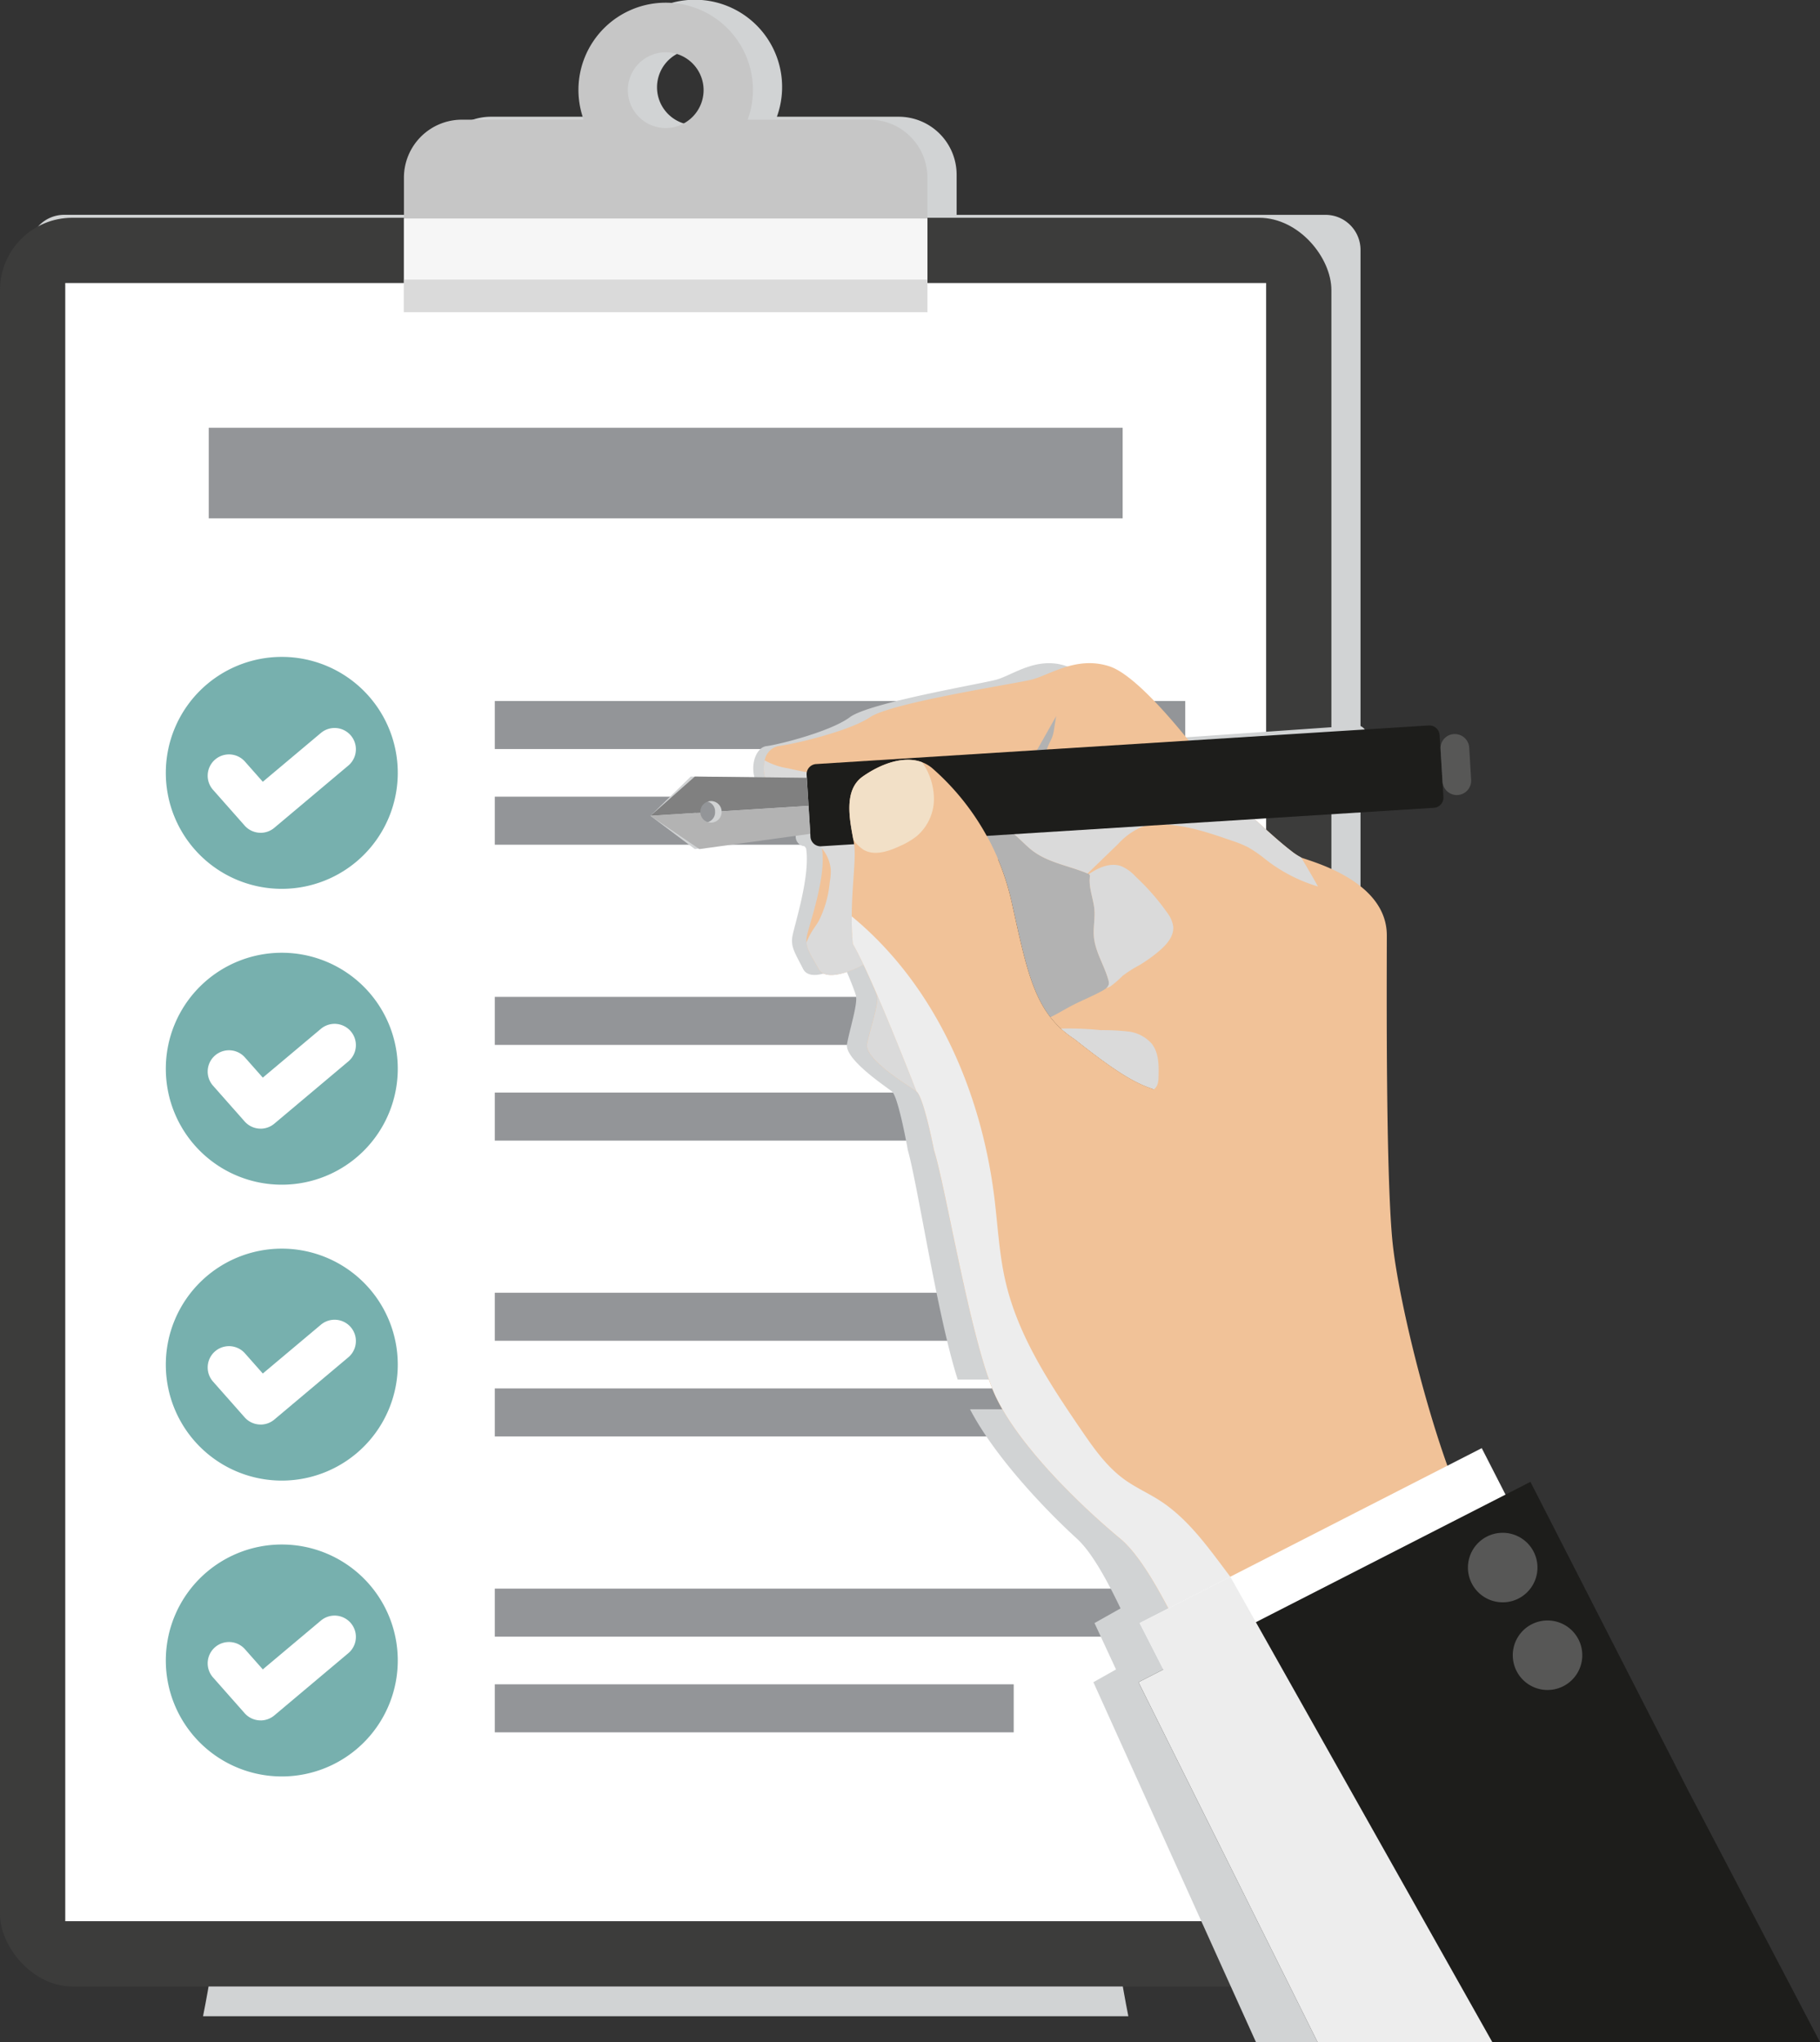 <svg id="_レイヤー_2" xmlns="http://www.w3.org/2000/svg" width="302.123" height="339" viewBox="0 0 302.123 339">
  <rect x="0" y="0" width="302.123" height="339" fill="#333333" stroke="none"/>
  <g id="_饑1">
    <path id="パス_84141" data-name="パス 84141" d="M340.751,35.664H279.515V29a9.626,9.626,0,0,0-9.621-9.621H249.677a14.483,14.483,0,1,0-27.23,0H202.229A9.626,9.626,0,0,0,192.608,29v6.66H131.371a5.823,5.823,0,0,0-5.821,5.821V323.459a5.823,5.823,0,0,0,5.821,5.821H340.742a5.823,5.823,0,0,0,5.821-5.821V41.485a5.823,5.823,0,0,0-5.821-5.821ZM236.066,8.2a6.287,6.287,0,1,1-6.287,6.287A6.295,6.295,0,0,1,236.066,8.2Z" transform="translate(-120.713 0)" fill="#d1d3d4"/>
    <path id="パス_84142" data-name="パス 84142" d="M186.482,673.95c-.378,2.215-.819,4.784-1.372,7.552h153.6c-.548-2.768-.994-5.337-1.372-7.552Z" transform="translate(-151.404 -346.802)" fill="#d1d3d4"/>
    <rect id="長方形_147954" data-name="長方形 147954" width="221.013" height="293.616" rx="12.01" transform="translate(0 36.149)" fill="#3c3c3b"/>
    <rect id="長方形_147955" data-name="長方形 147955" width="199.347" height="271.945" transform="translate(10.833 46.982)" fill="#fff"/>
    <path id="パス_84143" data-name="パス 84143" d="M331.2,19.383H310.978a14.483,14.483,0,1,0-27.23,0H263.531A9.626,9.626,0,0,0,253.91,29v22.33h86.9V29a9.626,9.626,0,0,0-9.621-9.621Zm-33.832,1.386a6.287,6.287,0,1,1,6.287-6.287A6.295,6.295,0,0,1,297.363,20.769Z" transform="translate(-186.857 0.485)" fill="#c6c6c6"/>
    <path id="パス_84144" data-name="パス 84144" d="M253.91,73.83V89.379h86.9V73.83Z" transform="translate(-186.857 -37.56)" fill="#f6f6f6"/>
    <path id="パス_84145" data-name="パス 84145" d="M253.91,94.77v5.395h86.9V94.77Z" transform="translate(-186.857 -48.35)" fill="#dadada"/>
    <path id="パス_84146" data-name="パス 84146" d="M210.864,243.213a19.252,19.252,0,1,1-19.272-19.233,19.246,19.246,0,0,1,19.272,19.233Z" transform="translate(-144.834 -114.932)" fill="#77b0ae"/>
    <path id="パス_84147" data-name="パス 84147" d="M195.491,265.718a3.536,3.536,0,0,1-2.656-1.192l-5.249-5.938a3.537,3.537,0,0,1,5.3-4.687l2.962,3.349,9.641-8.1a3.536,3.536,0,0,1,4.551,5.414l-12.282,10.329a3.519,3.519,0,0,1-2.273.829Z" transform="translate(-152.222 -127.472)" fill="#fff"/>
    <rect id="長方形_147956" data-name="長方形 147956" width="114.617" height="7.973" transform="translate(82.137 116.371)" fill="#939598"/>
    <rect id="長方形_147957" data-name="長方形 147957" width="86.141" height="7.973" transform="translate(82.137 132.255)" fill="#939598"/>
    <path id="パス_84148" data-name="パス 84148" d="M210.864,344.543a19.252,19.252,0,1,1-19.272-19.233,19.246,19.246,0,0,1,19.272,19.233Z" transform="translate(-144.834 -167.148)" fill="#77b0ae"/>
    <path id="パス_84149" data-name="パス 84149" d="M195.491,367.048a3.536,3.536,0,0,1-2.656-1.192l-5.249-5.938a3.537,3.537,0,1,1,5.3-4.687l2.962,3.349,9.641-8.1a3.536,3.536,0,0,1,4.551,5.414l-12.282,10.329a3.519,3.519,0,0,1-2.273.829Z" transform="translate(-152.222 -179.687)" fill="#fff"/>
    <rect id="長方形_147958" data-name="長方形 147958" width="114.617" height="7.973" transform="translate(82.137 165.486)" fill="#939598"/>
    <rect id="長方形_147959" data-name="長方形 147959" width="86.141" height="7.973" transform="translate(82.137 181.37)" fill="#939598"/>
    <path id="パス_84150" data-name="パス 84150" d="M210.864,445.883a19.252,19.252,0,1,1-19.272-19.233,19.246,19.246,0,0,1,19.272,19.233Z" transform="translate(-144.834 -219.368)" fill="#77b0ae"/>
    <path id="パス_84151" data-name="パス 84151" d="M195.491,468.388a3.536,3.536,0,0,1-2.656-1.192l-5.249-5.938a3.537,3.537,0,1,1,5.3-4.687l2.962,3.349,9.641-8.1a3.536,3.536,0,0,1,4.551,5.414l-12.282,10.329a3.519,3.519,0,0,1-2.273.829Z" transform="translate(-152.222 -231.908)" fill="#fff"/>
    <rect id="長方形_147960" data-name="長方形 147960" width="114.617" height="7.973" transform="translate(82.137 214.6)" fill="#939598"/>
    <rect id="長方形_147961" data-name="長方形 147961" width="86.141" height="7.973" transform="translate(82.137 230.484)" fill="#939598"/>
    <path id="パス_84152" data-name="パス 84152" d="M210.864,547.213a19.252,19.252,0,1,1-19.272-19.233,19.246,19.246,0,0,1,19.272,19.233Z" transform="translate(-144.834 -271.584)" fill="#77b0ae"/>
    <path id="パス_84153" data-name="パス 84153" d="M195.491,569.718a3.536,3.536,0,0,1-2.656-1.192l-5.249-5.938a3.537,3.537,0,0,1,5.3-4.687l2.962,3.349,9.641-8.1a3.536,3.536,0,0,1,4.551,5.414l-12.282,10.329a3.519,3.519,0,0,1-2.273.829Z" transform="translate(-152.222 -284.123)" fill="#fff"/>
    <rect id="長方形_147962" data-name="長方形 147962" width="114.617" height="7.973" transform="translate(82.137 263.72)" fill="#939598"/>
    <rect id="長方形_147963" data-name="長方形 147963" width="86.141" height="7.973" transform="translate(82.137 279.603)" fill="#939598"/>
    <rect id="長方形_147964" data-name="長方形 147964" width="151.711" height="15.026" transform="translate(34.651 71.013)" fill="#939598"/>
    <g id="グループ_162607" data-name="グループ 162607" transform="translate(107.981 110.097)">
      <path id="パス_84155" data-name="パス 84155" d="M586.517,468.415a2.321,2.321,0,0,0,2.021-2.525l-.291-5.366a2.258,2.258,0,0,0-2.293-2.23,2.285,2.285,0,0,0-2.021,2.525l.291,5.366A2.258,2.258,0,0,0,586.517,468.415Z" transform="translate(-464.897 -446.527)" fill="#d1d3d4"/>
      <path id="パス_84156" data-name="パス 84156" d="M494.816,621.4l-8.453-18.215-15.433-33.26-3.756,2.118-3.577-7.712-5.177,2.918c-1.536-4.731-3.029-10.213-4.324-15.636a168.924,168.924,0,0,1-3.984-21.967c-.969-11.589-.824-41.374-.814-50.414s-11.279-12.239-12.82-12.908a.729.729,0,0,1-.087-.044,9,9,0,0,1-1.512-1.1c-1.435-1.207-3.456-3.189-5.5-5.288l26.848-1.861.17-.01a1.648,1.648,0,0,0,1.425-1.808l-.582-10.271a1.706,1.706,0,0,0-1.013-1.488,1.363,1.363,0,0,0-.611-.1l-36.159,2.511c-4.115-5.613-8.836-11.2-11.943-12.316-5-1.8-9.054,1.493-11.8,2.22s-21.046,3.81-24.269,6.214-11.919,4.576-13.838,4.8c-.931.107-1.711,1.061-2.041,2.365a5.786,5.786,0,0,0,.039,2.816l-10.571-.126-6.684,6.514,7.363,5.521,16.528-2.506.2.233.015.228a1.594,1.594,0,0,0,1.459,1.575c.087.121.184.233.267.354a0,0,0,0,0,0,0c.737,4.624-1.982,12.849-2.273,14.619a3.817,3.817,0,0,0-.058.979c.078,1.241.756,2.288,1.827,4.406,1.338,2.637,6.762-.7,6.762-.7s.9,2.089,1.517,3.689c.053.136.1.271.145.4.145.378.262.713.334.969.4,1.318-1.018,5.613-1.459,8.128s6.364,6.994,7.45,7.862a.906.906,0,0,1,.1.1.148.148,0,0,0,.024.034c.024.034.048.068.073.107l.029.044c.024.044.053.087.078.136.01.015.015.029.024.044.029.063.063.126.092.2,0,0,0,.01.01.01.068.165.145.344.218.548v.01c.039.092.073.194.107.3l.015.044.087.276c.01.024.015.048.024.073.024.087.053.174.082.267a.645.645,0,0,0,.024.092c.019.063.039.131.058.194.136.475.267.989.4,1.512.494,2.012.916,4.207,1.1,5.191a.107.107,0,0,1,0,.039c.015.063.024.116.034.17a.173.173,0,0,0,.01.048c0,.044.015.082.019.111s0,.029,0,.039a.327.327,0,0,1,.015.082h0l.01.039c1.532,5.366,4.43,24.351,7.513,35.5.257.931.514,1.808.776,2.617h27.4c.276,1.541.577,3.2.921,4.934h-26.28c4.193,8.036,12.7,16.877,17.725,21.458,2.414,2.2,4.91,6.669,7.266,11.6l-4.324,2.433,3.572,7.7-3.756,2.118,26.983,59.744h75.7L494.816,621.4ZM349.067,458.6a1.706,1.706,0,0,1-1.493,1.871,1.659,1.659,0,0,1-1.706-1.648v-.107a1.72,1.72,0,0,1,1.5-1.774,1.659,1.659,0,0,1,1.706,1.648l0,.01Zm13.058-1.633h0l.039.722Z" transform="translate(-338.35 -434.022)" fill="#d1d3d4"/>
    </g>
    <path id="パス_84169" data-name="パス 84169" d="M495.549,578.219c-12.767,7.624-42.717,29.8-42.717,29.8-4.135-7.324-10.576-23.76-16.552-28.7s-16.417-14.846-20.542-23.348-8.332-34.7-10.368-41.161c0,0-.586-3.029-1.313-5.719-.509-1.9-1.091-3.621-1.59-3.979-1.2-.872-8.686-5.351-8.206-7.867s2.045-6.805,1.609-8.128c-.082-.252-.208-.587-.368-.969-.053-.131-.107-.267-.165-.4-.679-1.6-1.667-3.689-1.667-3.689s-5.971,3.34-7.45.7c-1.183-2.113-1.929-3.16-2.012-4.406a4.048,4.048,0,0,1,.058-.979c.325-1.769,3.32-9.994,2.506-14.614a0,0,0,0,1,0,0,.2.2,0,0,0,0-.053c.126-2.39.286-4.29.31-5.632V458.8c.01-1.357-.165-2.07-.722-2.06-1.105.015-5.647,1.343-8.027-1.774a5.541,5.541,0,0,1-1.052-4.823,2.938,2.938,0,0,1,2.244-2.37c2.113-.218,11.7-2.4,15.249-4.8s23.711-5.487,26.736-6.214,7.493-4.023,13-2.22c4.992,1.633,13.741,12.738,18.729,19.6.451.62.872,1.212,1.26,1.75.058.082.116.165.174.237,3.291,3.218,7.464,7.111,9.99,9.044a10.306,10.306,0,0,0,1.663,1.1.5.5,0,0,0,.1.039c1.7.669,14.139,3.863,14.124,12.908s-.17,38.829.9,50.414,8.371,39.8,14.1,48.586Z" transform="translate(-250.335 -323.92)" fill="#f1c298"/>
    <path id="パス_84170" data-name="パス 84170" d="M425.259,559.707a9.73,9.73,0,0,1-.412,2.317,7.232,7.232,0,0,1-.916,2.312,4.259,4.259,0,0,1-1.629,1.386c-.509-1.9-1.091-3.621-1.59-3.979-1.2-.872-8.686-5.351-8.206-7.867s2.045-6.805,1.609-8.128c-.082-.252-.208-.586-.368-.969a9.146,9.146,0,0,0,2.317-.436c.577-.223,1.207-.586,1.774-.359a3.424,3.424,0,0,1,.746.553c.533.393,1.27.494,1.75.94a2.873,2.873,0,0,1,.586.9,53.874,53.874,0,0,1,4.047,11.352,8.627,8.627,0,0,1,.291,1.978Z" transform="translate(-268.57 -380.551)" fill="#dadada"/>
    <path id="パス_84171" data-name="パス 84171" d="M404.824,509.756a7.053,7.053,0,0,1-1.207,2.792,5.375,5.375,0,0,1-1.793,1.4c-.679-1.6-1.667-3.689-1.667-3.689s-5.971,3.34-7.45.7c-1.183-2.113-1.929-3.16-2.012-4.406a12.277,12.277,0,0,1,.834-1.7c.359-.6.785-1.149,1.144-1.75a17.653,17.653,0,0,0,1.885-6.592,9.065,9.065,0,0,0,.16-2.138,6.493,6.493,0,0,0-1.454-3.417,0,0,0,0,1,0,0c-.887-1.163-2.026-2.215-2.991-3.32a2.108,2.108,0,0,1-.587-1.057c-.121-1.042,1.212-1.7,2.293-1.725a6.653,6.653,0,0,1,1.59.15,20.344,20.344,0,0,1,9.03,5.686,11.475,11.475,0,0,1,1.716,3.81,30.667,30.667,0,0,1,.819,4.183,30.212,30.212,0,0,1-.305,11.08Z" transform="translate(-256.816 -350.114)" fill="#dadada"/>
    <path id="パス_84172" data-name="パス 84172" d="M472.451,515.527c-.092.49-.567.814-1.008,1.062-1.7.95-3.519,1.653-5.24,2.559-1.158.611-2.278,1.309-3.456,1.871-3.3-4.241-4.435-10.193-6.447-19.209a41.4,41.4,0,0,0-5.37-13,11.537,11.537,0,0,1,3.621.5c2.162.795,3.538,2.811,5.375,4.173,2.613,1.929,6.035,2.428,9.044,3.7a.622.622,0,0,1,.271.179.634.634,0,0,1,.048.436c-.189,1.837.64,3.606.771,5.448.112,1.44-.208,2.9-.1,4.338.2,2.559,1.735,4.784,2.409,7.251a1.622,1.622,0,0,1,.078.693Z" transform="translate(-288.381 -352.157)" fill="#b2b2b2"/>
    <path id="パス_84173" data-name="パス 84173" d="M465.858,462.615a2.719,2.719,0,0,1-1.134-.034c-.49-.087-.979-.17-1.464-.257a8.862,8.862,0,0,0,3.155-3.723q1.825-3.221,3.645-6.442c-.116.717-.233,1.44-.349,2.157a7.046,7.046,0,0,1-.257,1.173c-.16.475-.417.916-.625,1.377-.688,1.517-.853,3.243-1.73,4.672a2.188,2.188,0,0,1-1.246,1.076Z" transform="translate(-294.735 -333.272)" fill="#b2b2b2"/>
    <path id="パス_84174" data-name="パス 84174" d="M417.033,472.438a9.612,9.612,0,0,1-5.356,3.107,28.143,28.143,0,0,1-6.253.523q-8.514.073-17.023.15c-.436,0-.877,0-1.309.015.024-1.527-.131-2.336-.722-2.327-1.105.015-5.647,1.343-8.027-1.774a5.541,5.541,0,0,1-1.052-4.823,11.514,11.514,0,0,0,3.9,1.318,50.025,50.025,0,0,0,18.351.974l9.772-.843c2.743-.237,5.845-.359,7.809,1.478a1.46,1.46,0,0,1,.388.49,1.77,1.77,0,0,1-.475,1.716Z" transform="translate(-250.345 -341.078)" fill="#dadada"/>
    <path id="パス_84175" data-name="パス 84175" d="M508.442,492.47a26.106,26.106,0,0,1-9-4.74,21.266,21.266,0,0,0-2.642-1.793,18.41,18.41,0,0,0-2.661-1.076c-3.887-1.347-7.876-2.714-12.035-2.7a8.622,8.622,0,0,0-2.961.431,11.6,11.6,0,0,0-3.887,2.816q-2.53,2.457-5.065,4.9c-3-1.26-6.408-1.764-9.011-3.684-1.837-1.357-3.214-3.378-5.375-4.173a5.94,5.94,0,0,0-.955-.267l-1.212-1.561c-.184-.238-.368-.586-.16-.819a.712.712,0,0,1,.465-.17l35.538-3.941a18.649,18.649,0,0,1,3.068-.17c.451.62.872,1.212,1.26,1.75.058.082.116.165.174.237,3.291,3.218,7.464,7.111,9.99,9.044a10.3,10.3,0,0,0,1.663,1.1q1.454,2.377,2.8,4.813Z" transform="translate(-289.649 -345.304)" fill="#dadada"/>
    <path id="パス_84176" data-name="パス 84176" d="M502.493,513.36c.121,1.58-1.091,2.962-2.327,4.013a24.448,24.448,0,0,1-3.359,2.4,19.678,19.678,0,0,0-2.734,1.75,17.166,17.166,0,0,1-1.934,1.682,3.4,3.4,0,0,1-.785.364,1.233,1.233,0,0,0,.451-.688,1.614,1.614,0,0,0-.078-.693c-.679-2.462-2.205-4.692-2.409-7.251-.116-1.44.2-2.9.1-4.338-.136-1.837-.965-3.611-.771-5.448a.638.638,0,0,0-.048-.436.386.386,0,0,0-.107-.092c1.614-1.129,3.6-1.963,5.395-1.314a6.792,6.792,0,0,1,2.375,1.735,38.393,38.393,0,0,1,5.3,6.073,4.928,4.928,0,0,1,.94,2.249Z" transform="translate(-307.736 -359.511)" fill="#dadada"/>
    <path id="パス_84177" data-name="パス 84177" d="M474.308,539.436c-1.89,1.42-4.513,1.687-6.922,1.861a22.556,22.556,0,0,1-7.624-.315c-4.013-1.115-6.955-4.348-9.427-7.6a60.141,60.141,0,0,1-9.248-16.737c-.839-2.457-1.469-5.143-.669-7.653,1-3.107,3.95-5.2,6.718-7.057a13.366,13.366,0,0,1,1.3-.8,41.023,41.023,0,0,1,2.249,7.014c2.676,11.962,3.8,18.535,10.484,22.878,6.529,5.181,9.825,7.208,12.83,8.206a.833.833,0,0,1,.305.2Z" transform="translate(-282.775 -358.506)" fill="#0d0d0d"/>
    <path id="パス_84178" data-name="パス 84178" d="M495.1,567.179a3.633,3.633,0,0,1-.2,1.27,1.951,1.951,0,0,1-.625.79.7.7,0,0,0-.257-.16c-3.005-1-6.3-3.02-12.83-8.206a18.6,18.6,0,0,1-2.3-1.769,54.5,54.5,0,0,1,6.64.257,37.854,37.854,0,0,1,4.517.223,6.193,6.193,0,0,1,3.892,1.982c1.226,1.517,1.231,3.655,1.163,5.613Z" transform="translate(-302.784 -388.353)" fill="#dadada"/>
    <path id="パス_84179" data-name="パス 84179" d="M394.25,475.393l101.714-6.388a1.694,1.694,0,0,0,1.57-1.808l-.635-10.276a1.706,1.706,0,0,0-1.789-1.585l-101.7,6.408a1.684,1.684,0,0,0-1.585,1.789l.635,10.276a1.685,1.685,0,0,0,1.789,1.585Z" transform="translate(-257.923 -334.907)" fill="#1d1d1b" fill-rule="evenodd"/>
    <path id="パス_84180" data-name="パス 84180" d="M364.306,473.048l.291,4.648-14.43.911v-.01a1.766,1.766,0,1,0-3.524.228h0l-8.284.528,7.363-6.514,18.588.208Z" transform="translate(-230.374 -343.928)" fill="gray" fill-rule="evenodd"/>
    <path id="パス_84181" data-name="パス 84181" d="M364.592,482.86l.291,4.648-18.419,2.535-8.114-5.521,8.283-.523a1.765,1.765,0,0,0,3.524-.223l14.429-.911Z" transform="translate(-230.369 -349.091)" fill="#b3b3b3" fill-rule="evenodd"/>
    <path id="パス_84182" data-name="パス 84182" d="M611.163,458.3h0a2.393,2.393,0,0,1,2.525,2.225l.32,5.366a2.394,2.394,0,0,1-2.23,2.525h0a2.394,2.394,0,0,1-2.525-2.23l-.32-5.366a2.35,2.35,0,0,1,2.23-2.525h0Z" transform="translate(-369.797 -336.436)" fill="#575756" fill-rule="evenodd"/>
    <path id="パス_84183" data-name="パス 84183" d="M492.32,607.514l-12.331,8.894-12.021,8.666c-4.134-7.324-10.576-23.76-16.552-28.7S435,581.524,430.875,573.022s-8.332-34.7-10.368-41.161c0,0-1.706-8.826-2.9-9.7,0,0-7.314-18.932-10.566-24.5a44.746,44.746,0,0,1-.184-4.571c.019-5.191.751-9.626.388-12-.034-.228-.078-.475-.126-.742-.557-3.151-1.711-8.177,1.57-10.479,2.991-2.1,6.82-3.524,9.859-2.356a5.852,5.852,0,0,1,1.624.94,41.45,41.45,0,0,1,13.208,22.151c2.676,11.962,3.8,18.535,10.484,22.878,6.529,5.181,9.825,7.207,12.83,8.206a.834.834,0,0,1,.305.2c3.81,3.427,22.015,46.614,22.015,46.614l13.3,39Z" transform="translate(-265.466 -340.971)" fill="#f1c298"/>
    <path id="パス_84184" data-name="パス 84184" d="M420.5,473.674a8.144,8.144,0,0,1-2.826,6.078,12.819,12.819,0,0,1-2.835,1.677c-1.9.892-4.222,1.648-6.005.62a6.111,6.111,0,0,1-1.711-1.692c-.557-3.151-1.711-8.177,1.57-10.479,2.991-2.1,6.82-3.524,9.859-2.356a10.663,10.663,0,0,1,1.948,6.151Z" transform="translate(-265.466 -340.971)" fill="#f2e0c7"/>
    <path id="パス_84185" data-name="パス 84185" d="M480.409,644.042l-12.021,8.666c-4.134-7.324-10.576-23.76-16.552-28.7s-16.417-14.846-20.542-23.348-8.332-34.7-10.368-41.161c0,0-1.706-8.826-2.9-9.7,0,0-7.314-18.932-10.566-24.5a44.745,44.745,0,0,1-.184-4.571c13.872,11.419,21.535,29.058,23.7,46.89.553,4.6.785,9.258,1.837,13.761,2.094,9.03,7.329,16.945,12.554,24.6,2.07,3.025,4.212,6.1,7.217,8.259,1.832,1.314,3.926,2.244,5.826,3.466,4.212,2.714,7.29,6.771,10.276,10.741q5.86,7.8,11.725,15.6Z" transform="translate(-265.886 -368.606)" fill="#ededed"/>
    <path id="パス_84186" data-name="パス 84186" d="M505.89,731.893l3.936,7.7,24.3,47.539,60.015-22.718-27.526-53.85-3.941-7.707L523.8,722.737Z" transform="translate(-316.702 -462.458)" fill="#fff"/>
    <path id="パス_84187" data-name="パス 84187" d="M618.614,807.4H535.207L505.48,747.66l4.139-2.118,17.914-9.156,38.873-19.868,4.139-2.118,17,33.26,9.311,18.215Z" transform="translate(-316.491 -468.404)" fill="#1d1d1b"/>
    <path id="パス_84188" data-name="パス 84188" d="M618.947,740.242a5.771,5.771,0,1,0,2.511-7.765A5.772,5.772,0,0,0,618.947,740.242Z" transform="translate(-374.635 -477.393)" fill="#575756"/>
    <path id="パス_84189" data-name="パス 84189" d="M634.3,770.272a5.77,5.77,0,1,0,2.511-7.765A5.772,5.772,0,0,0,634.3,770.272Z" transform="translate(-382.545 -492.868)" fill="#575756"/>
    <path id="パス_84190" data-name="パス 84190" d="M564.216,824.151H535.207L505.48,764.407l4.139-2.118-3.941-7.7,15.045-7.687Z" transform="translate(-316.491 -485.152)" fill="#ededed"/>
  </g>
</svg>
